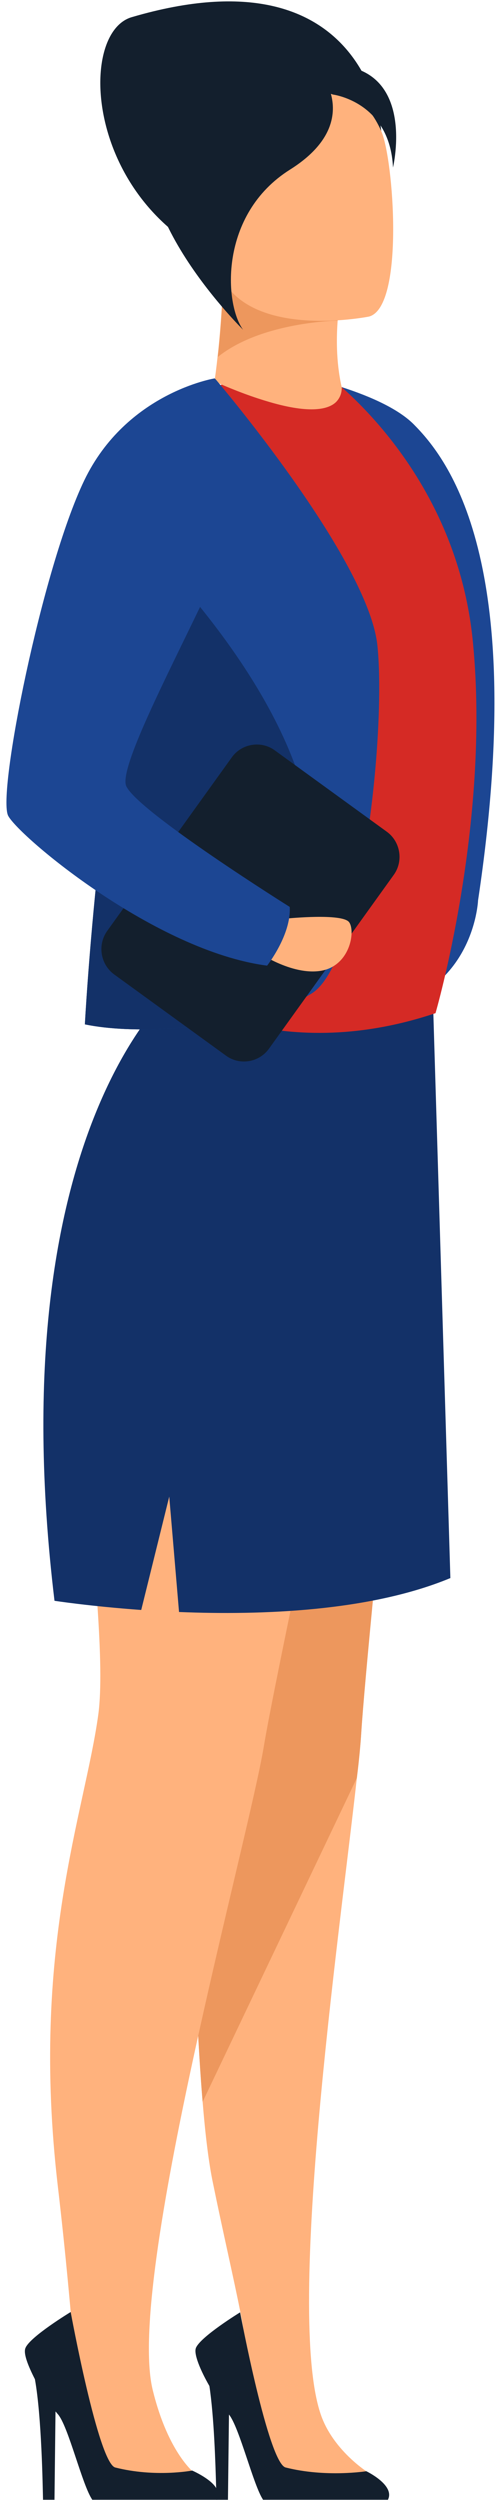 <?xml version="1.0" encoding="UTF-8"?> <svg xmlns="http://www.w3.org/2000/svg" width="62" height="312" viewBox="0 0 62 312" fill="none"><path d="M47.649 16.334C47.649 16.334 46.046 -6.545 16.473 2.14C9.765 4.089 10.651 24.468 26.893 32.179L47.649 16.334Z" fill="#131F2D"></path><path d="M35.837 46.542C35.837 46.542 47.396 48.66 51.699 52.939C56.002 57.261 66.127 69.971 59.757 112.381C59.757 112.381 59.251 125.177 44.949 126.405C30.606 127.634 35.837 46.542 35.837 46.542Z" fill="#1C4693"></path><path d="M9.212 151.996C11.195 165.892 24.568 202.074 24.189 214.573C23.893 224.445 24.062 247.196 25.328 262.322C25.665 266.431 26.087 269.948 26.635 272.532C27.774 278.125 29.251 284.522 30.052 288.59C31.824 297.656 30.896 302.995 32.331 307.867C33.934 313.205 52.116 312.231 46.632 308.969C44.691 307.825 41.822 305.367 40.43 302.19C35.326 290.666 42.498 241.053 44.607 221.903C44.902 219.53 45.071 217.623 45.155 216.31C45.872 204.489 53.93 125.77 53.93 125.77C34.355 114.797 7.229 138.057 9.212 151.996Z" fill="#FFB27D"></path><path d="M9.211 151.995C11.194 165.892 24.567 202.074 24.188 214.573C23.892 224.444 24.061 247.196 25.327 262.321L44.606 221.902C44.901 219.53 45.07 217.623 45.154 216.31C45.872 204.489 54.14 125.727 54.14 125.727C34.566 114.754 7.229 138.056 9.211 151.995Z" fill="#ED975D"></path><path d="M51.779 128.311C51.779 128.311 34.946 206.099 33.006 217.792C31.107 229.486 15.751 284.479 19.084 298.249C21.067 306.384 24.484 308.799 24.484 308.799C25.286 310.282 11.955 313.247 10.9 307.528C9.55 300.283 9.255 290.114 7.23 272.871C3.77 243.213 10.605 226.308 12.292 213.937C13.937 201.523 6.723 162.121 10.731 148.648C17.776 125.049 33.385 115.389 51.779 128.311Z" fill="#FFB27D"></path><path d="M6.812 199.786C6.812 199.786 11.2 200.464 17.654 200.93L21.156 186.779L22.379 201.184C32.757 201.608 46.299 201.1 56.297 196.948L54.146 125.727C54.146 125.727 39.675 129.54 22.295 122.846C22.295 122.846 -0.317 140.556 6.812 199.786Z" fill="#133168"></path><path d="M27.145 311.977H11.536C10.27 310.155 8.541 302.783 7.233 301.3C7.149 301.215 7.064 301.088 6.938 300.961L6.811 311.977H5.377C5.335 310.24 5.208 301.639 4.364 296.936C3.521 295.284 2.888 293.716 3.183 293.038C3.731 291.64 8.836 288.547 8.836 288.547C8.836 288.547 12.295 307.401 14.405 307.952C19.425 309.223 24.023 308.333 24.023 308.333C24.023 308.333 26.259 309.308 26.976 310.451C27.314 310.917 27.44 311.426 27.145 311.977Z" fill="#131F2D"></path><path d="M48.491 311.977H32.882C31.659 310.155 29.929 302.952 28.621 301.342L28.495 311.977H27.061C27.061 311.68 27.061 311.129 27.018 310.451C26.934 307.528 26.765 301.724 26.175 297.783C25.078 295.877 24.192 293.801 24.487 293.038C25.035 291.64 30.014 288.589 30.014 288.589C30.014 288.589 33.557 307.443 35.709 307.952C40.729 309.223 45.791 308.418 45.791 308.418C45.791 308.418 49.419 310.155 48.491 311.977Z" fill="#131F2D"></path><path d="M54.439 126.447C54.439 126.447 61.316 102.891 59.122 80.224C56.971 57.557 39.758 45.948 39.758 45.948C39.758 45.948 22.04 47.431 19.762 52.431C17.484 57.43 25.119 114.076 21.112 123.99C21.07 123.948 34.358 133.184 54.439 126.447Z" fill="#D52A25"></path><path d="M42.713 48.321C42.713 48.279 42.713 48.279 42.713 48.321C41.954 44.974 42.08 41.797 42.207 40.017C42.291 39.127 42.376 38.577 42.376 38.577L42.207 38.534L27.948 34.17C27.737 38.704 27.484 42.093 27.188 44.593C27.062 45.779 26.935 46.754 26.809 47.601C29.551 48.83 31.829 49.635 33.727 50.185C38.832 51.668 41.068 51.075 41.996 50.185C42.797 49.38 42.713 48.448 42.713 48.321Z" fill="#FFB27D"></path><path d="M42.203 38.492V40.017C42.203 40.017 32.711 40.144 27.227 44.551C27.522 42.051 27.775 38.661 27.986 34.128L42.203 38.492Z" fill="#ED975D"></path><path d="M46.126 39.509C46.126 39.509 28.872 42.983 26.889 32.179C24.906 21.333 21.32 14.512 32.246 11.842C43.173 9.173 46.084 12.902 47.645 16.334C49.205 19.765 50.598 38.322 46.126 39.509Z" fill="#FFB27D"></path><path d="M40.982 8.114C39.506 8.157 38.451 8.241 37.692 8.368C33.895 7.14 26.681 6.208 20.901 13.453C12.675 23.79 30.393 41.161 30.393 41.161C28.031 37.983 27.356 26.756 36.258 21.163C41.784 17.689 41.995 14.003 41.362 11.716C41.531 11.758 41.615 11.8 41.615 11.8C41.615 11.8 48.745 12.69 49.124 20.909C49.124 20.909 52.246 7.86 40.982 8.114Z" fill="#131F2D"></path><path d="M10.609 127.846C16.515 129.074 26.008 128.439 33.011 126.448C35.331 125.77 37.398 124.965 38.959 123.99C45.203 120.135 48.282 91.494 47.185 80.648C46.131 69.802 26.893 47.262 26.893 47.262C22.422 50.567 21.578 58.617 18.878 68.743C12.423 93.062 10.609 127.846 10.609 127.846Z" fill="#1C4693"></path><path d="M10.609 127.846C16.515 129.074 26.008 128.439 33.011 126.448C35.584 122.762 37.651 118.271 38.748 112.805C41.954 97.002 29.34 79.843 18.878 68.743C12.423 93.062 10.609 127.846 10.609 127.846Z" fill="#133168"></path><path d="M14.277 121.618L28.241 131.744C29.97 133.015 32.417 132.591 33.64 130.854L49.207 109.204C50.473 107.467 50.051 105.009 48.321 103.781L34.358 93.655C32.628 92.384 30.181 92.808 28.958 94.545L13.391 116.195C12.167 117.932 12.547 120.347 14.277 121.618Z" fill="#131F2D"></path><path d="M35.96 114.627C35.96 114.627 42.794 113.949 43.638 115.093C44.482 116.237 43.722 120.728 39.883 121.194C36.044 121.66 31.699 118.482 31.699 118.482L35.96 114.627Z" fill="#FFB27D"></path><path d="M26.849 47.219C26.849 47.219 15.796 48.999 10.523 59.972C5.25 70.945 -0.404 99.205 1.031 101.832C2.465 104.458 19.424 118.694 33.388 120.516C33.388 120.516 36.425 116.66 36.215 113.186C36.215 113.186 17.399 101.408 15.796 98.146C14.193 94.883 30.182 67.853 29.971 63.192C29.76 58.532 26.849 47.219 26.849 47.219Z" fill="#1C4693"></path></svg> 
